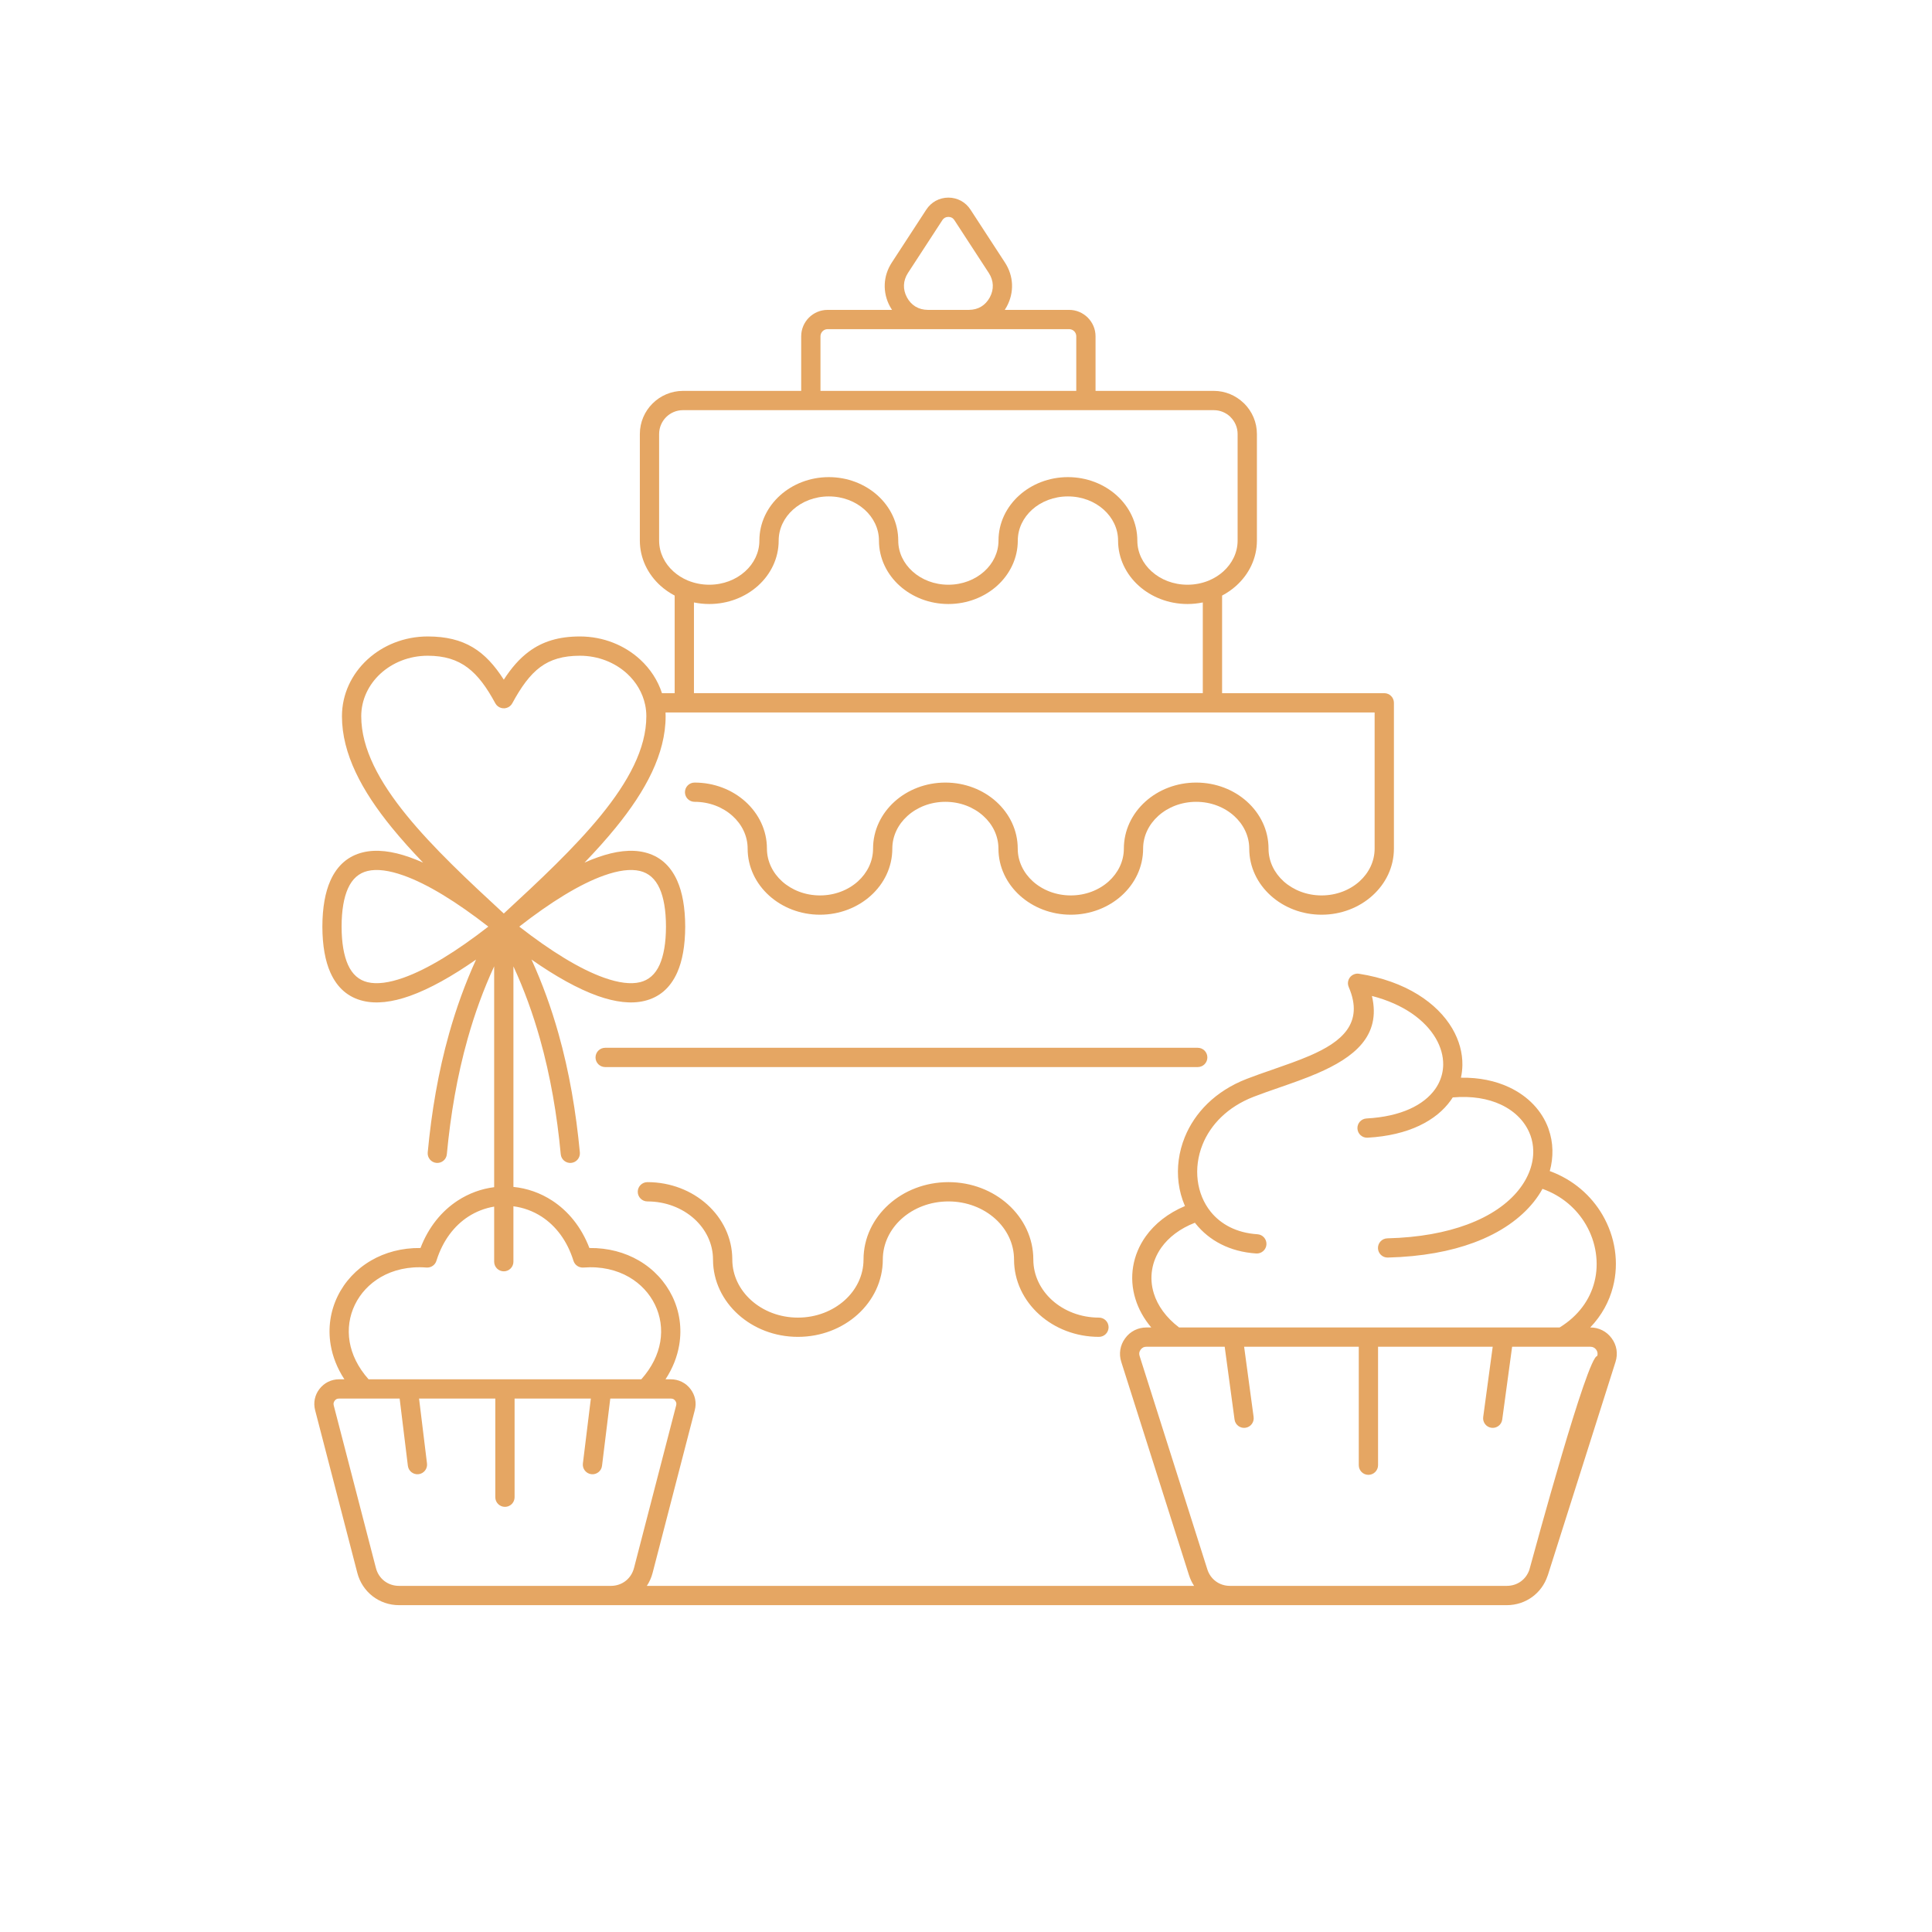 <?xml version="1.0" encoding="UTF-8"?> <svg xmlns="http://www.w3.org/2000/svg" xmlns:xlink="http://www.w3.org/1999/xlink" xmlns:xodm="http://www.corel.com/coreldraw/odm/2003" xml:space="preserve" width="592px" height="592px" version="1.1" style="shape-rendering:geometricPrecision; text-rendering:geometricPrecision; image-rendering:optimizeQuality; fill-rule:evenodd; clip-rule:evenodd" viewBox="0 0 592 592"> <defs> <style type="text/css"> .fil0 {fill:none} .fil1 {fill:#E5A663;fill-rule:nonzero} </style> </defs> <g id="Layer_x0020_1">  <rect class="fil0" x="-0.13" y="0.13" width="592" height="592"></rect> <path class="fil1" d="M311.87 165.64c0,5.42 -2.43,10.32 -6.34,13.85 -3.84,3.45 -9.12,5.59 -14.93,5.59 -5.81,0 -11.09,-2.14 -14.93,-5.59 -3.92,-3.53 -6.34,-8.43 -6.34,-13.85 0,-3.68 -1.68,-7.03 -4.39,-9.47 -2.79,-2.51 -6.67,-4.06 -10.97,-4.06 -4.31,0 -8.19,1.55 -10.98,4.06 -2.71,2.44 -4.39,5.79 -4.39,9.47 0,5.42 -2.42,10.32 -6.34,13.85 -3.84,3.45 -9.12,5.59 -14.93,5.59 -1.61,0 -3.18,-0.17 -4.69,-0.48l0 27.8 155.92 0 0 -27.8c-1.51,0.31 -3.08,0.48 -4.69,0.48 -5.81,0 -11.09,-2.14 -14.93,-5.59 -3.92,-3.53 -6.34,-8.43 -6.34,-13.85 0,-3.68 -1.68,-7.03 -4.39,-9.47 -2.79,-2.51 -6.67,-4.06 -10.98,-4.06 -4.3,0 -8.18,1.55 -10.98,4.06 -2.7,2.44 -4.38,5.79 -4.38,9.47zm128.77 166.66c0.05,-0.12 0.11,-0.23 0.18,-0.34 0.9,-1.79 1.37,-3.71 1.4,-5.67 0.04,-2.69 -0.73,-5.49 -2.29,-8.15 -3.24,-5.53 -9.8,-10.45 -19.55,-12.96 2.92,12.32 -5.56,18.87 -16.69,23.69 -3.79,1.64 -7.84,3.04 -11.81,4.42 -2.65,0.92 -5.26,1.82 -7.76,2.79 -8.05,3.13 -13.18,8.59 -15.61,14.57 -1.47,3.62 -1.96,7.45 -1.51,11.06 0.45,3.56 1.8,6.9 4.01,9.63 3.08,3.8 7.89,6.45 14.29,6.86 1.63,0.1 2.86,1.5 2.76,3.13 -0.1,1.62 -1.5,2.86 -3.13,2.76 -8.19,-0.53 -14.42,-4.02 -18.49,-9.04l-0.3 -0.38c-4.58,1.78 -8.03,4.45 -10.27,7.59 -1.49,2.09 -2.45,4.4 -2.84,6.78 -0.4,2.38 -0.23,4.86 0.52,7.28 1.15,3.72 3.7,7.36 7.74,10.44l58.01 0 58.6 0c5.84,-3.59 9.29,-8.59 10.65,-13.9 0.76,-2.93 0.88,-5.99 0.43,-8.99 -0.44,-3 -1.47,-5.93 -3.02,-8.6 -2.81,-4.85 -7.36,-8.87 -13.32,-10.98 -0.76,1.39 -1.68,2.76 -2.75,4.09 -3.95,4.9 -9.98,9.31 -18.3,12.39 -7.03,2.61 -15.77,4.3 -26.35,4.57 -1.62,0.04 -2.97,-1.25 -3.01,-2.87 -0.04,-1.63 1.25,-2.98 2.87,-3.02 9.84,-0.24 17.94,-1.81 24.44,-4.22 7.27,-2.69 12.45,-6.43 15.75,-10.54 3.17,-3.94 4.62,-8.21 4.52,-12.19 -0.04,-1.56 -0.32,-3.09 -0.83,-4.54l-0.09 -0.21c-1.45,-3.91 -4.57,-7.21 -9,-9.28 -3.94,-1.84 -8.93,-2.71 -14.75,-2.2 -0.2,0.31 -0.4,0.61 -0.61,0.91 -4.39,6.15 -12.84,10.73 -25.49,11.43 -1.62,0.09 -3.01,-1.16 -3.1,-2.78 -0.09,-1.63 1.15,-3.02 2.78,-3.11 10.66,-0.58 17.59,-4.17 21.01,-8.96 0.34,-0.47 0.64,-0.96 0.91,-1.46zm7.01 -2.07c5.63,-0.1 10.61,0.98 14.74,2.91 5.88,2.75 10.06,7.22 12.04,12.55l0.08 0.26c0.73,2.05 1.13,4.2 1.18,6.42 0.05,2.12 -0.21,4.3 -0.81,6.47 7.22,2.63 12.74,7.55 16.18,13.47 1.93,3.33 3.21,6.97 3.76,10.7 0.56,3.73 0.39,7.58 -0.57,11.3 -1.15,4.49 -3.44,8.77 -6.98,12.45l0.06 0c1.31,0 2.54,0.3 3.66,0.87 1.12,0.56 2.08,1.38 2.86,2.45 0.78,1.06 1.27,2.23 1.47,3.46 0.2,1.23 0.1,2.49 -0.29,3.75l-20.73 65.34 -0.11 0.28c-0.9,2.66 -2.55,4.86 -4.67,6.41 -2.2,1.61 -4.91,2.53 -7.82,2.53l-84.8 0 -189.71 0 -64.92 0c-3.03,0 -5.85,-1.01 -8.1,-2.75 -2.24,-1.74 -3.92,-4.21 -4.68,-7.15l-12.93 -49.84c-0.29,-1.15 -0.33,-2.3 -0.1,-3.41 0.23,-1.12 0.71,-2.17 1.44,-3.11 0.73,-0.94 1.62,-1.67 2.65,-2.18 1.03,-0.5 2.16,-0.77 3.33,-0.77l1.65 0c-2.23,-3.41 -3.6,-6.97 -4.2,-10.5 -0.89,-5.25 -0.08,-10.4 2.11,-14.92 2.18,-4.5 5.72,-8.34 10.29,-10.99 4.25,-2.47 9.39,-3.89 15.12,-3.82 2.5,-6.53 6.57,-11.37 11.39,-14.52 3.45,-2.25 7.27,-3.63 11.18,-4.12l0 -67.66c-3.32,7.19 -5.99,14.59 -8.12,22.16 -3.23,11.46 -5.24,23.3 -6.38,35.4 -0.14,1.62 -1.58,2.81 -3.19,2.66 -1.62,-0.14 -2.81,-1.58 -2.67,-3.19 1.17,-12.49 3.24,-24.69 6.56,-36.46 2.18,-7.74 4.9,-15.3 8.26,-22.66 -7.34,5.13 -14.24,9 -20.33,11.16 -5.38,1.9 -10.23,2.5 -14.33,1.5 -4.41,-1.06 -7.84,-3.86 -9.99,-8.69 -1.57,-3.53 -2.43,-8.18 -2.45,-14.06 0.02,-5.89 0.88,-10.54 2.45,-14.07 2.15,-4.83 5.58,-7.62 9.99,-8.69 4.1,-1 8.95,-0.4 14.33,1.51 1.33,0.46 2.69,1.02 4.09,1.64 -3.44,-3.58 -6.68,-7.17 -9.61,-10.77 -9.15,-11.23 -15.25,-22.57 -15.25,-34.08 0,-6.79 2.98,-12.93 7.79,-17.37 4.75,-4.37 11.29,-7.08 18.48,-7.08 11.31,0 17.67,4.42 23.32,13.24 2.32,-3.59 4.8,-6.47 7.73,-8.63 4.16,-3.07 9.09,-4.61 15.59,-4.61 7.19,0 13.73,2.71 18.48,7.08 3.07,2.83 5.39,6.36 6.67,10.3l3.89 0 0 -29.91c-1.58,-0.83 -3.03,-1.84 -4.33,-3 -3.91,-3.53 -6.34,-8.43 -6.34,-13.85l0 0 0 -0.08 0 -32.57c0,-3.64 1.48,-6.95 3.88,-9.34 2.4,-2.39 5.7,-3.88 9.33,-3.88l36.23 0 0 -16.74c0,-2.22 0.91,-4.25 2.37,-5.71 1.46,-1.46 3.49,-2.37 5.71,-2.37l19.75 0c-0.22,-0.32 -0.42,-0.66 -0.61,-1.01 -1.18,-2.16 -1.71,-4.5 -1.62,-6.83 0.09,-2.32 0.82,-4.6 2.17,-6.67l10.56 -16.21c0.76,-1.16 1.75,-2.08 2.91,-2.71l0.01 0c1.16,-0.63 2.47,-0.97 3.85,-0.97 1.38,0 2.69,0.34 3.85,0.96l0.18 0.11c1.09,0.62 2.02,1.5 2.74,2.61l10.56 16.21c1.35,2.07 2.07,4.35 2.17,6.68 0.09,2.32 -0.45,4.66 -1.62,6.82 -0.19,0.35 -0.39,0.69 -0.6,1.01l19.73 0c2.22,0 4.23,0.91 5.7,2.37l0.01 0.01c1.47,1.48 2.37,3.49 2.37,5.7l0 16.74 36.24 0c3.53,0 6.76,1.42 9.14,3.71l0.19 0.17c2.39,2.39 3.88,5.7 3.88,9.34l0 32.65c0,5.42 -2.43,10.32 -6.35,13.85 -1.29,1.16 -2.74,2.17 -4.32,3l0 29.91 49.7 0c1.63,0 2.95,1.32 2.95,2.95l0 44.68c0,5.65 -2.52,10.75 -6.61,14.42 -3.99,3.6 -9.5,5.83 -15.55,5.83 -6.06,0 -11.56,-2.23 -15.56,-5.83 -4.08,-3.67 -6.61,-8.77 -6.61,-14.42 0,-3.9 -1.78,-7.45 -4.65,-10.03 -2.95,-2.66 -7.06,-4.31 -11.61,-4.31 -4.55,0 -8.66,1.65 -11.61,4.31 -2.87,2.58 -4.65,6.13 -4.65,10.03 0,5.65 -2.52,10.75 -6.6,14.42 -4,3.6 -9.51,5.83 -15.56,5.83 -6.06,0 -11.56,-2.23 -15.56,-5.83 -4.08,-3.67 -6.61,-8.77 -6.61,-14.42 0,-3.9 -1.77,-7.45 -4.65,-10.03 -2.95,-2.66 -7.05,-4.31 -11.61,-4.31 -4.55,0 -8.66,1.65 -11.61,4.31 -2.87,2.58 -4.65,6.13 -4.65,10.03 0,5.65 -2.52,10.75 -6.6,14.42 -4,3.6 -9.51,5.83 -15.56,5.83 -6.06,0 -11.56,-2.23 -15.56,-5.83 -4.08,-3.67 -6.61,-8.77 -6.61,-14.42 0,-3.9 -1.77,-7.45 -4.65,-10.03 -2.95,-2.66 -7.05,-4.31 -11.61,-4.31 -1.63,0 -2.95,-1.32 -2.95,-2.95 0,-1.63 1.32,-2.95 2.95,-2.95 6.06,0 11.56,2.22 15.56,5.82 4.08,3.68 6.61,8.77 6.61,14.42 0,3.9 1.78,7.45 4.65,10.04 2.95,2.65 7.06,4.3 11.61,4.3 4.55,0 8.66,-1.65 11.61,-4.3 2.87,-2.59 4.65,-6.14 4.65,-10.04 0,-5.65 2.52,-10.74 6.6,-14.42 4,-3.6 9.51,-5.82 15.56,-5.82 6.06,0 11.56,2.22 15.56,5.82 4.08,3.68 6.61,8.77 6.61,14.42 0,3.9 1.78,7.45 4.65,10.04 2.95,2.65 7.05,4.3 11.61,4.3 4.55,0 8.66,-1.65 11.61,-4.3 2.87,-2.59 4.65,-6.14 4.65,-10.04 0,-5.65 2.52,-10.74 6.6,-14.42 4,-3.6 9.51,-5.82 15.56,-5.82 6.06,0 11.56,2.22 15.56,5.82 4.08,3.68 6.61,8.77 6.61,14.42 0,3.9 1.77,7.45 4.64,10.04 2.96,2.65 7.06,4.3 11.62,4.3 4.55,0 8.66,-1.65 11.61,-4.3 2.87,-2.59 4.64,-6.14 4.64,-10.04l0 -41.72 -49.7 0 -161.82 0 -5.76 0c0.02,0.38 0.03,0.77 0.03,1.16 0,11.51 -6.1,22.85 -15.25,34.08 -2.93,3.6 -6.16,7.19 -9.61,10.77 1.4,-0.63 2.76,-1.18 4.09,-1.64 5.38,-1.91 10.23,-2.51 14.33,-1.51 4.41,1.06 7.83,3.86 9.99,8.69 1.57,3.53 2.43,8.18 2.45,14.07 -0.02,5.88 -0.88,10.53 -2.45,14.06 -2.16,4.83 -5.58,7.62 -9.99,8.69 -4.1,1 -8.95,0.4 -14.33,-1.5 -6.09,-2.16 -12.99,-6.03 -20.33,-11.16 3.36,7.36 6.08,14.92 8.26,22.66 3.32,11.77 5.38,23.97 6.56,36.46 0.14,1.61 -1.05,3.05 -2.67,3.19 -1.61,0.15 -3.05,-1.04 -3.19,-2.66 -1.14,-12.1 -3.15,-23.94 -6.38,-35.4 -2.13,-7.57 -4.8,-14.97 -8.12,-22.16l0 67.58c4.15,0.41 8.23,1.81 11.89,4.2 4.82,3.15 8.89,7.99 11.39,14.52 5.73,-0.07 10.87,1.35 15.13,3.82 4.56,2.65 8.1,6.5 10.28,10.99 2.19,4.52 3,9.67 2.11,14.92 -0.6,3.53 -1.96,7.09 -4.2,10.5l1.65 0c1.18,0 2.3,0.27 3.33,0.77 1.03,0.51 1.93,1.24 2.65,2.18 0.73,0.94 1.21,1.99 1.44,3.11 0.23,1.11 0.2,2.26 -0.1,3.41l-12.92 49.84c-0.38,1.46 -0.98,2.8 -1.77,3.99l167.69 0c-0.66,-1 -1.19,-2.11 -1.57,-3.31l-20.75 -65.34c-0.39,-1.24 -0.49,-2.51 -0.28,-3.75 0.2,-1.23 0.69,-2.4 1.47,-3.46 0.77,-1.07 1.74,-1.89 2.85,-2.45l0.2 -0.1c1.07,-0.5 2.23,-0.77 3.46,-0.77l1.5 0c-2.31,-2.73 -3.92,-5.69 -4.85,-8.72 -1.03,-3.3 -1.25,-6.68 -0.71,-9.94 0.54,-3.27 1.84,-6.42 3.86,-9.26 2.73,-3.82 6.77,-7.07 12.02,-9.29 -0.98,-2.25 -1.64,-4.65 -1.95,-7.13 -0.57,-4.58 0.04,-9.41 1.9,-13.99 2.99,-7.37 9.23,-14.06 18.96,-17.84 2.49,-0.97 5.21,-1.91 7.96,-2.86 3.88,-1.35 7.83,-2.72 11.4,-4.26 9.63,-4.17 16.74,-9.86 11.91,-21.03 -0.65,-1.49 0.04,-3.22 1.53,-3.86 0.53,-0.23 1.09,-0.29 1.62,-0.21 14.38,2.26 24.03,9.01 28.59,16.79 2.11,3.61 3.15,7.45 3.09,11.2 -0.02,1.31 -0.17,2.6 -0.45,3.87zm-251.14 92.41c3.28,-3.68 5.14,-7.62 5.8,-11.47 0.68,-4.01 0.06,-7.95 -1.61,-11.38 -1.67,-3.45 -4.4,-6.41 -7.93,-8.46 -3.82,-2.21 -8.59,-3.36 -14,-2.93 -1.35,0.1 -2.63,-0.73 -3.05,-2.07 -1.94,-6.24 -5.48,-10.73 -9.71,-13.5 -2.68,-1.74 -5.65,-2.81 -8.69,-3.2l0 16.98c0,1.63 -1.32,2.95 -2.95,2.95 -1.63,0 -2.95,-1.32 -2.95,-2.95l0 -16.88c-2.79,0.46 -5.51,1.49 -7.98,3.1 -4.21,2.75 -7.73,7.22 -9.68,13.4 -0.36,1.34 -1.64,2.28 -3.08,2.17 -5.41,-0.43 -10.18,0.72 -14,2.93 -3.53,2.05 -6.26,5.01 -7.93,8.46 -1.67,3.43 -2.29,7.37 -1.61,11.38 0.66,3.85 2.52,7.79 5.8,11.47l41.79 0 41.78 0zm187.62 11.55c0.22,1.61 -0.91,3.1 -2.52,3.31 -1.62,0.22 -3.1,-0.91 -3.32,-2.52l-3.02 -22.31 -24 0c-0.34,0 -0.64,0.06 -0.9,0.17l-0.09 0.05c-0.29,0.15 -0.55,0.37 -0.77,0.67 -0.22,0.3 -0.36,0.62 -0.41,0.93 -0.05,0.31 -0.01,0.65 0.1,1.02l20.74 65.34c0.48,1.55 1.42,2.83 2.63,3.71 1.18,0.87 2.65,1.37 4.26,1.38l0.07 0 84.8 0c1.64,0 3.14,-0.5 4.34,-1.38 1.16,-0.84 2.06,-2.05 2.57,-3.5 1.68,-6.1 17.79,-65.55 20.81,-65.55 0.11,-0.35 0.14,-0.7 0.08,-1.02 -0.05,-0.31 -0.18,-0.63 -0.4,-0.93 -0.22,-0.3 -0.49,-0.52 -0.78,-0.67 -0.27,-0.14 -0.61,-0.22 -0.99,-0.22l-23.99 0 -3.03 22.31c-0.21,1.61 -1.7,2.74 -3.31,2.52 -1.61,-0.21 -2.74,-1.7 -2.52,-3.31l2.91 -21.52 -35.13 0 0 36.29c0,1.63 -1.33,2.96 -2.96,2.96 -1.63,0 -2.95,-1.33 -2.95,-2.96l0 -36.29 -35.13 0 2.91 21.52zm-253.29 14.24c0.2,1.62 -0.95,3.09 -2.57,3.29 -1.62,0.2 -3.09,-0.96 -3.29,-2.57l-2.52 -20.6 -18.58 0c-0.3,0 -0.55,0.05 -0.75,0.15 -0.2,0.1 -0.39,0.26 -0.57,0.49 -0.17,0.23 -0.28,0.46 -0.33,0.68 -0.05,0.23 -0.04,0.49 0.03,0.76l12.93 49.84c0.42,1.64 1.35,3.02 2.58,3.97 1.23,0.95 2.79,1.5 4.5,1.5l64.92 0 0.08 0c1.67,-0.02 3.2,-0.56 4.41,-1.5 1.24,-0.95 2.16,-2.33 2.59,-3.97l12.92 -49.84c0.07,-0.27 0.08,-0.53 0.03,-0.76 -0.04,-0.22 -0.16,-0.45 -0.33,-0.68 -0.17,-0.23 -0.37,-0.39 -0.57,-0.49 -0.2,-0.1 -0.45,-0.15 -0.75,-0.15l-18.57 0 -2.53 20.6c-0.19,1.61 -1.67,2.77 -3.29,2.57 -1.61,-0.2 -2.77,-1.67 -2.57,-3.29l2.44 -19.88 -23.37 0 0 30.23c0,1.63 -1.32,2.95 -2.95,2.95 -1.63,0 -2.96,-1.32 -2.96,-2.95l0 -30.23 -23.36 0 2.43 19.88zm18.79 -164.5c-9.6,-7.48 -18.56,-13.05 -26.04,-15.69 -4.33,-1.53 -8.06,-2.06 -10.98,-1.35 -2.61,0.63 -4.66,2.36 -6,5.37 -1.25,2.8 -1.93,6.65 -1.94,11.67 0.01,5.02 0.7,8.86 1.94,11.66 1.34,3.01 3.4,4.74 6,5.37 2.92,0.71 6.65,0.18 10.98,-1.35 7.48,-2.64 16.44,-8.21 26.04,-15.68zm35.52 -15.69c-7.48,2.64 -16.44,8.21 -26.04,15.69 9.6,7.47 18.56,13.04 26.04,15.68 4.33,1.53 8.06,2.06 10.98,1.35 2.6,-0.63 4.66,-2.36 6,-5.37 1.24,-2.8 1.93,-6.64 1.94,-11.66 -0.01,-5.02 -0.69,-8.87 -1.94,-11.67 -1.34,-3.01 -3.4,-4.74 -6,-5.37 -2.92,-0.71 -6.65,-0.18 -10.98,1.35zm-19.56 -63.86c-3.24,2.39 -5.9,6.11 -8.62,11.12 -0.27,0.49 -0.67,0.9 -1.19,1.19 -1.44,0.77 -3.23,0.24 -4.01,-1.19 -5.26,-9.71 -10.47,-14.57 -20.72,-14.57 -5.67,0 -10.79,2.11 -14.49,5.51 -3.62,3.35 -5.87,7.95 -5.87,13.03 0,9.96 5.57,20.12 13.91,30.37 8.1,9.95 18.86,20.01 29.77,30.08 10.91,-10.07 21.67,-20.13 29.77,-30.08 8.35,-10.25 13.91,-20.41 13.91,-30.37 0,-1.19 -0.12,-2.36 -0.36,-3.48l-0.01 -0.04c-0.77,-3.67 -2.74,-6.96 -5.5,-9.51 -3.7,-3.4 -8.82,-5.51 -14.49,-5.51 -5.16,0 -8.99,1.15 -12.1,3.45zm131.34 -109.43c1.39,-0.01 2.65,-0.35 3.7,-0.98 1.08,-0.64 1.99,-1.61 2.66,-2.84 0.67,-1.23 0.97,-2.53 0.92,-3.78 -0.05,-1.27 -0.46,-2.53 -1.22,-3.7l-10.56 -16.21c-0.2,-0.3 -0.43,-0.53 -0.7,-0.7l-0.07 -0.03c-0.3,-0.16 -0.66,-0.25 -1.06,-0.25 -0.4,0 -0.76,0.09 -1.06,0.25 -0.29,0.16 -0.56,0.4 -0.77,0.73l-10.56 16.21c-0.76,1.17 -1.17,2.43 -1.22,3.7 -0.05,1.25 0.25,2.55 0.92,3.78 0.64,1.19 1.51,2.12 2.53,2.76l0.14 0.08c1.05,0.63 2.31,0.97 3.69,0.98l0.06 0 12.54 0 0.06 0zm-78.45 290.99l0 0c0,-4.86 -2.21,-9.28 -5.77,-12.49 -3.65,-3.28 -8.72,-5.31 -14.33,-5.31 -1.63,0 -2.96,-1.33 -2.96,-2.96 0,-1.63 1.33,-2.95 2.96,-2.95 7.11,0 13.58,2.61 18.28,6.84 4.75,4.28 7.7,10.2 7.73,16.77l0 0.02 0 0.08 0 0c0,4.85 2.21,9.27 5.78,12.48 3.64,3.28 8.71,5.32 14.33,5.32 5.61,0 10.68,-2.04 14.33,-5.32 3.57,-3.21 5.77,-7.63 5.77,-12.48 0,-6.61 2.96,-12.57 7.74,-16.87 4.69,-4.23 11.16,-6.84 18.28,-6.84 7.12,0 13.58,2.61 18.28,6.84 4.77,4.3 7.73,10.26 7.73,16.87 0,4.85 2.21,9.27 5.77,12.48 3.65,3.28 8.72,5.32 14.34,5.32 1.63,0 2.95,1.32 2.95,2.95 0,1.63 -1.32,2.95 -2.95,2.95 -7.12,0 -13.59,-2.61 -18.28,-6.84 -4.78,-4.3 -7.74,-10.26 -7.74,-16.86 0,-4.86 -2.2,-9.28 -5.77,-12.49 -3.65,-3.28 -8.72,-5.31 -14.33,-5.31 -5.62,0 -10.69,2.03 -14.34,5.31 -3.56,3.21 -5.77,7.63 -5.77,12.49 0,6.6 -2.96,12.56 -7.73,16.86 -4.7,4.23 -11.16,6.84 -18.28,6.84 -7.12,0 -13.59,-2.61 -18.28,-6.84 -4.75,-4.27 -7.71,-10.2 -7.74,-16.76l0 -0.03 0 -0.07zm-33.04 -58.97c-1.63,0 -2.96,-1.32 -2.96,-2.95 0,-1.64 1.33,-2.96 2.96,-2.96l181.57 0c1.63,0 2.95,1.32 2.95,2.96 0,1.63 -1.32,2.95 -2.95,2.95l-181.57 0zm16.53 -161.33l0 0.08c0.02,3.64 1.69,6.96 4.38,9.38 1.25,1.13 2.72,2.06 4.34,2.75 0.09,0.03 0.17,0.06 0.25,0.1 1.95,0.78 4.11,1.22 6.39,1.22 4.31,0 8.19,-1.55 10.98,-4.07 2.71,-2.43 4.38,-5.78 4.38,-9.46 0,-5.42 2.43,-10.32 6.35,-13.85 3.84,-3.45 9.12,-5.59 14.93,-5.59 5.8,0 11.08,2.14 14.92,5.59 3.92,3.53 6.35,8.43 6.35,13.85 0,3.68 1.67,7.03 4.38,9.46 2.79,2.52 6.67,4.07 10.98,4.07 4.31,0 8.19,-1.55 10.98,-4.07 2.71,-2.43 4.38,-5.78 4.38,-9.46 0,-5.42 2.43,-10.32 6.35,-13.85 3.84,-3.45 9.12,-5.59 14.92,-5.59 5.81,0 11.09,2.14 14.93,5.59 3.92,3.53 6.34,8.43 6.34,13.85 0,3.68 1.68,7.03 4.39,9.46 2.79,2.52 6.67,4.07 10.98,4.07 2.28,0 4.44,-0.44 6.39,-1.22 0.08,-0.04 0.16,-0.07 0.24,-0.1 1.63,-0.69 3.1,-1.62 4.35,-2.75 2.7,-2.43 4.38,-5.78 4.38,-9.46l0 -32.65c0,-2.01 -0.82,-3.84 -2.15,-5.16l-0.12 -0.14c-1.31,-1.24 -3.08,-2.01 -5.03,-2.01l-39.19 0 -84.28 0 -39.19 0c-2.01,0 -3.84,0.82 -5.16,2.14 -1.32,1.33 -2.14,3.16 -2.14,5.17l0 32.65zm125.64 -64.78l-30.63 0 -0.11 0 -12.54 0 -0.11 0 -30.64 0c-0.59,0 -1.14,0.25 -1.53,0.64 -0.39,0.39 -0.64,0.94 -0.64,1.53l0 16.74 78.38 0 0 -16.74c0,-0.6 -0.25,-1.14 -0.63,-1.53l-0.02 -0.01c-0.38,-0.39 -0.93,-0.63 -1.53,-0.63z"></path> </g> </svg> 